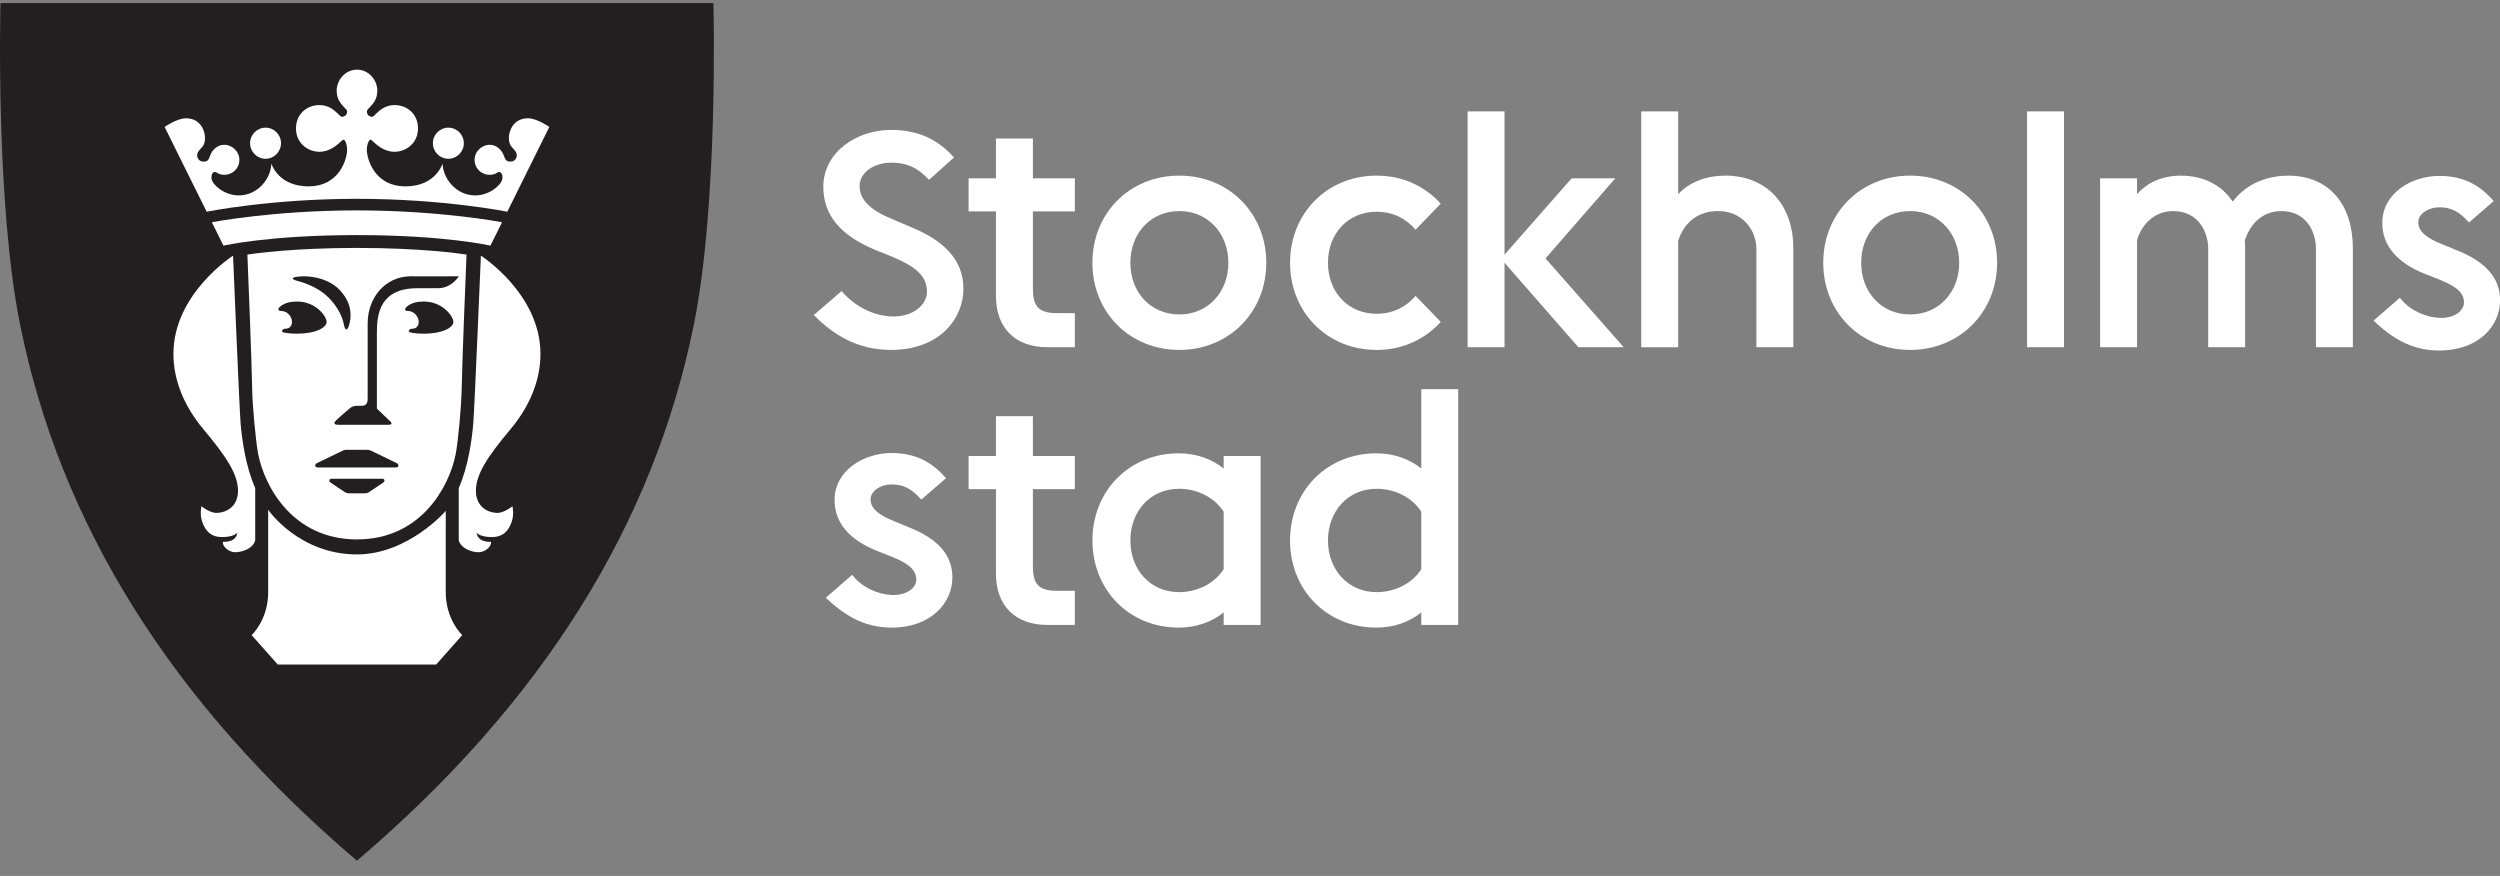 <svg width="137" height="48" viewBox="0 0 137 48" fill="none" xmlns="http://www.w3.org/2000/svg">
<rect x="0" y="0" width="137" height="48" fill="#808080" stroke="none"/>
<path d="M39.095 0.167H0.027C0.015 0.581 -0.238 11.139 1.1 17.787C3.294 28.668 9.333 38.452 19.56 47.167C29.79 38.452 35.828 28.668 38.023 17.787C39.364 11.139 39.104 0.581 39.095 0.167Z" fill="#231F20"/>
<path d="M24.569 6.996C25.037 6.996 25.418 7.377 25.418 7.847C25.418 8.317 25.037 8.701 24.569 8.701C24.102 8.701 23.722 8.316 23.722 7.847C23.722 7.377 24.102 6.996 24.569 6.996Z" fill="white"/>
<path d="M14.554 6.996C15.018 6.996 15.399 7.377 15.399 7.847C15.399 8.317 15.018 8.701 14.554 8.701C14.086 8.701 13.704 8.316 13.704 7.847C13.704 7.377 14.086 6.996 14.554 6.996Z" fill="white"/>
<path d="M12.216 29.695C12.941 29.695 12.976 29.317 13.009 29.195C12.87 29.336 12.589 29.431 12.153 29.431C11.714 29.431 11.289 29.251 11.062 28.536C10.947 28.167 11.037 27.742 11.037 27.742C11.037 27.742 11.518 28.128 11.888 28.107C12.547 28.073 13.043 27.652 13.043 26.891C13.043 25.995 12.409 25.031 11.163 23.542C10.052 22.219 9.504 20.793 9.504 19.393C9.504 16.093 12.771 14.011 12.771 14.011C12.771 14.011 13.112 22.262 13.181 23.153C13.252 24.043 13.458 25.564 13.986 26.746V29.621C13.842 30.075 13.273 30.262 12.876 30.262C12.566 30.262 12.177 29.969 12.216 29.695Z" fill="white"/>
<path d="M19.56 12.883C14.723 12.883 12.245 13.461 12.245 13.461L11.611 12.178C11.611 12.178 14.967 11.53 19.56 11.53C24.152 11.53 27.512 12.178 27.512 12.178L26.876 13.461C26.876 13.461 24.398 12.883 19.56 12.883Z" fill="white"/>
<path d="M23.901 36.418H15.223L13.79 34.804C13.79 34.804 14.696 33.974 14.696 32.455V27.93C14.681 27.926 16.367 30.382 19.561 30.382C22.366 30.382 24.454 27.983 24.427 27.992V32.455C24.427 33.974 25.331 34.804 25.331 34.804L23.901 36.418Z" fill="white"/>
<path d="M27.234 28.107C27.603 28.128 28.085 27.742 28.085 27.742C28.085 27.742 28.174 28.167 28.059 28.536C27.837 29.251 27.406 29.431 26.973 29.431C26.534 29.431 26.253 29.336 26.114 29.195C26.146 29.317 26.183 29.695 26.906 29.695C26.945 29.968 26.559 30.262 26.247 30.262C25.85 30.262 25.282 30.073 25.139 29.62V26.745C25.665 25.563 25.869 24.043 25.939 23.152C26.008 22.261 26.353 14.01 26.353 14.01C26.353 14.01 29.616 16.092 29.616 19.392C29.616 20.791 29.072 22.218 27.959 23.541C26.71 25.03 26.08 25.994 26.08 26.89C26.079 27.652 26.572 28.073 27.234 28.107Z" fill="white"/>
<path d="M27.8 11.602C27.8 11.602 24.31 10.895 19.56 10.895C14.813 10.895 11.326 11.602 11.326 11.602L9.02 6.956C9.02 6.956 9.701 6.482 10.186 6.482C11.043 6.482 11.234 7.256 11.234 7.526C11.234 7.741 11.209 7.905 11.082 8.052L11.046 8.089C10.853 8.311 10.805 8.367 10.805 8.513C10.805 8.648 10.899 8.856 11.149 8.856C11.371 8.856 11.424 8.785 11.524 8.505C11.628 8.22 11.907 7.933 12.301 7.933C12.687 7.933 13.118 8.272 13.118 8.755C13.118 9.271 12.7 9.58 12.301 9.58C12.071 9.58 11.963 9.514 11.889 9.467C11.838 9.437 11.811 9.421 11.768 9.421C11.719 9.421 11.679 9.455 11.659 9.482C11.595 9.558 11.571 9.684 11.595 9.806C11.661 10.16 12.327 10.709 13.076 10.709C14.189 10.709 14.866 9.7 14.866 8.972C15.292 9.996 16.239 10.213 16.894 10.213C18.657 10.213 19.022 8.638 19.022 8.216C19.022 7.932 18.933 7.701 18.85 7.661C18.838 7.658 18.807 7.643 18.75 7.695L18.679 7.758C18.465 7.953 18.064 8.318 17.503 8.318C16.873 8.318 16.22 7.842 16.22 7.045C16.22 6.2 16.864 5.758 17.5 5.758C18.028 5.758 18.327 6.05 18.528 6.243C18.606 6.32 18.687 6.401 18.73 6.401C18.818 6.401 18.902 6.365 18.956 6.303C18.999 6.256 19.022 6.193 19.022 6.125C19.022 6.115 19.022 6.101 19.019 6.087C19.013 6.03 18.942 5.961 18.862 5.879C18.688 5.696 18.449 5.447 18.449 4.964C18.449 4.411 18.896 3.82 19.562 3.817C20.232 3.82 20.677 4.411 20.677 4.964C20.677 5.447 20.437 5.696 20.262 5.879C20.183 5.96 20.116 6.029 20.109 6.087C20.109 6.101 20.106 6.115 20.106 6.125C20.106 6.193 20.13 6.256 20.172 6.303C20.224 6.365 20.308 6.401 20.397 6.401C20.442 6.401 20.523 6.321 20.599 6.243C20.799 6.05 21.099 5.758 21.628 5.758C22.263 5.758 22.907 6.2 22.907 7.045C22.907 7.842 22.251 8.318 21.621 8.318C21.063 8.318 20.66 7.954 20.446 7.758L20.379 7.695C20.317 7.643 20.287 7.658 20.277 7.661C20.196 7.701 20.103 7.933 20.103 8.216C20.103 8.637 20.466 10.213 22.229 10.213C22.882 10.213 23.83 9.996 24.258 8.972C24.258 9.7 24.934 10.709 26.05 10.709C26.798 10.709 27.463 10.16 27.528 9.806C27.555 9.684 27.527 9.558 27.465 9.482C27.443 9.455 27.405 9.421 27.354 9.421C27.31 9.421 27.284 9.436 27.236 9.467C27.16 9.514 27.055 9.58 26.824 9.58C26.424 9.58 26.008 9.271 26.008 8.755C26.008 8.272 26.44 7.933 26.824 7.933C27.217 7.933 27.496 8.22 27.6 8.505C27.704 8.785 27.755 8.856 27.977 8.856C28.227 8.856 28.319 8.647 28.319 8.513C28.319 8.367 28.273 8.311 28.077 8.089L28.042 8.052C27.915 7.905 27.887 7.742 27.887 7.526C27.887 7.256 28.082 6.482 28.937 6.482C29.424 6.482 30.103 6.956 30.103 6.956L27.8 11.602Z" fill="white"/>
<path d="M25.566 13.95C25.537 14.602 25.322 19.93 25.297 21.427C25.29 22.041 25.124 24.126 24.967 24.908C24.622 26.636 23.094 29.56 19.559 29.56C16.027 29.56 14.498 26.636 14.154 24.908C13.998 24.124 13.829 22.04 13.822 21.427C13.802 19.93 13.582 14.602 13.557 13.95C13.943 13.89 16.108 13.586 19.559 13.586C23.015 13.586 25.178 13.89 25.566 13.95Z" fill="white"/>
<path d="M23.224 16.524C22.916 16.524 22.588 16.574 22.322 16.782C22.18 16.89 22.134 17.04 22.344 17.04C22.714 17.04 22.945 17.378 22.945 17.632C22.945 17.886 22.786 18.013 22.601 18.013C22.414 18.013 22.311 18.183 22.505 18.222C22.709 18.262 22.914 18.285 23.22 18.285C24.279 18.285 24.846 17.938 24.846 17.642C24.847 17.345 24.265 16.524 23.224 16.524Z" fill="#231F20"/>
<path d="M16.276 15.387C16.763 15.514 17.483 15.78 18.016 16.318C18.564 16.872 18.773 17.421 18.85 17.805C18.915 18.126 19.031 18.14 19.127 17.826C19.267 17.375 19.308 16.675 18.671 15.951C18.081 15.287 17.18 15.141 16.651 15.141C16.522 15.141 16.394 15.151 16.28 15.167C15.972 15.206 15.958 15.305 16.276 15.387Z" fill="#231F20"/>
<path d="M21.721 25.369C21.413 25.221 20.563 24.804 20.358 24.711C20.245 24.657 20.2 24.649 20.08 24.649H19.029C18.909 24.649 18.863 24.657 18.75 24.711C18.545 24.805 17.691 25.221 17.39 25.369C17.218 25.45 17.244 25.616 17.406 25.616H21.701C21.865 25.616 21.889 25.45 21.721 25.369Z" fill="#231F20"/>
<path d="M17.899 17.642C17.899 17.345 17.321 16.523 16.277 16.523C15.97 16.523 15.642 16.573 15.376 16.781C15.235 16.888 15.19 17.039 15.399 17.039C15.766 17.039 16.001 17.377 16.001 17.631C16.001 17.885 15.84 18.012 15.654 18.012C15.47 18.012 15.365 18.183 15.559 18.222C15.767 18.262 15.968 18.285 16.277 18.285C17.333 18.286 17.899 17.938 17.899 17.642Z" fill="#231F20"/>
<path d="M20.943 26.234H18.178C18.032 26.234 18.01 26.372 18.11 26.44C18.197 26.503 18.763 26.884 18.892 26.963C18.992 27.026 19.041 27.034 19.162 27.034H19.955C20.079 27.034 20.128 27.026 20.229 26.963C20.354 26.883 20.921 26.503 21.009 26.44C21.106 26.373 21.088 26.234 20.943 26.234Z" fill="#231F20"/>
<path d="M23.862 15.143C23.453 15.143 23.193 15.141 22.512 15.141C21.116 15.141 20.148 16.307 20.148 17.722V21.86C20.148 22.095 20.058 22.239 19.812 22.239H19.563C19.428 22.239 19.287 22.272 19.158 22.383C18.947 22.56 18.437 23.004 18.366 23.092C18.293 23.176 18.314 23.279 18.525 23.279H21.288C21.447 23.279 21.514 23.21 21.386 23.092C21.212 22.93 20.653 22.39 20.653 22.39V18.218C20.653 17.13 20.863 15.792 22.899 15.792C23.441 15.792 23.921 15.793 24.008 15.793C24.751 15.793 25.145 15.14 25.145 15.14C25.145 15.14 24.268 15.143 23.862 15.143Z" fill="#231F20"/>
<path d="M46.121 15.949C46.722 16.677 47.741 17.288 48.807 17.339C50.018 17.398 50.798 16.715 50.798 15.987C50.798 15.107 50.143 14.593 48.913 14.078L47.928 13.68C46.049 12.899 45.117 11.77 45.117 10.242C45.117 8.349 46.927 7.12 48.825 7.12C50.266 7.12 51.363 7.601 52.278 8.63L50.911 9.856C50.29 9.181 49.693 8.914 48.828 8.914C47.986 8.914 47.107 9.389 47.107 10.203C47.107 10.967 47.717 11.538 48.966 12.036L49.932 12.451C51.636 13.148 52.795 14.178 52.795 15.822C52.795 17.469 51.484 19.176 48.825 19.176C46.99 19.176 45.649 18.338 44.597 17.263L46.121 15.949Z" fill="white"/>
<path d="M58.902 19.027H57.393C55.627 19.027 54.578 17.972 54.578 16.213V11.586H53.079V9.772H54.578V7.592H56.602V9.772H58.902V11.586H56.602V15.788C56.602 16.732 56.86 17.158 57.908 17.158H58.902V19.027Z" fill="white"/>
<path d="M59.864 14.4C59.864 11.697 61.887 9.624 64.628 9.624C67.351 9.624 69.392 11.697 69.392 14.4C69.392 17.102 67.351 19.175 64.628 19.175C61.888 19.176 59.864 17.103 59.864 14.4ZM67.315 14.4C67.315 12.789 66.193 11.567 64.629 11.567C63.047 11.567 61.944 12.789 61.944 14.4C61.944 16.011 63.047 17.232 64.629 17.232C66.193 17.233 67.315 16.011 67.315 14.4Z" fill="white"/>
<path d="M70.695 14.4C70.695 11.697 72.718 9.624 75.44 9.624C76.912 9.624 78.108 10.235 78.954 11.16L77.574 12.585C77.096 12.03 76.397 11.604 75.44 11.604C73.877 11.604 72.773 12.789 72.773 14.4C72.773 16.011 73.877 17.195 75.44 17.195C76.397 17.195 77.096 16.77 77.574 16.214L78.954 17.64C78.108 18.565 76.913 19.176 75.44 19.176C72.718 19.176 70.695 17.103 70.695 14.4Z" fill="white"/>
<path d="M82.448 19.027H80.425V6.105H82.448V13.955L86.127 9.772H88.519L84.693 14.16L88.978 19.027H86.495L82.448 14.4V19.027Z" fill="white"/>
<path d="M91.964 13.197V19.029H89.94V6.105H91.964V10.642C92.608 9.939 93.583 9.624 94.54 9.624C96.82 9.624 98.274 11.216 98.274 13.604V19.027H96.25V13.64C96.25 12.64 95.515 11.566 94.153 11.566C93.104 11.567 92.313 12.123 91.964 13.197Z" fill="white"/>
<path d="M99.914 14.4C99.914 11.697 101.936 9.624 104.678 9.624C107.401 9.624 109.442 11.697 109.442 14.4C109.442 17.102 107.401 19.175 104.678 19.175C101.937 19.176 99.914 17.103 99.914 14.4ZM107.364 14.4C107.364 12.789 106.242 11.567 104.678 11.567C103.095 11.567 101.993 12.789 101.993 14.4C101.993 16.011 103.096 17.232 104.678 17.232C106.242 17.233 107.364 16.011 107.364 14.4Z" fill="white"/>
<path d="M113.106 6.105H111.083V19.027H113.106V6.105Z" fill="white"/>
<path d="M117.11 13.142V19.027H115.086V9.772H117.11V10.642C117.735 9.92 118.636 9.625 119.483 9.625C120.77 9.625 121.745 10.143 122.352 11.049C123.217 9.902 124.504 9.625 125.387 9.625C127.649 9.625 128.937 11.217 128.937 13.604V19.027H126.914V13.641C126.914 12.641 126.343 11.568 125.019 11.568C124.1 11.568 123.364 12.123 123.014 13.179C123.032 13.327 123.032 13.456 123.032 13.605V19.028H121.009V13.642C121.009 12.642 120.421 11.569 119.096 11.569C118.194 11.568 117.44 12.123 117.11 13.142Z" fill="white"/>
<path d="M130.069 17.571L130.232 17.72C131.327 18.723 132.382 19.209 133.674 19.209C135.861 19.209 137.006 17.826 137.006 16.459C137.006 15.244 136.227 14.345 134.626 13.713L133.858 13.394C132.66 12.932 132.521 12.482 132.521 12.182C132.521 11.691 133.108 11.36 133.675 11.36C134.301 11.36 134.719 11.581 135.168 12.052L135.302 12.193L136.655 11.019L136.52 10.872C135.777 10.062 134.883 9.64 133.673 9.64C132.137 9.64 130.549 10.603 130.549 12.213C130.549 13.447 131.337 14.389 132.892 15.012L133.664 15.314C134.657 15.716 135.026 16.061 135.026 16.587C135.026 16.998 134.557 17.422 133.773 17.422C133.739 17.422 133.704 17.421 133.669 17.419C132.957 17.385 132.13 17.037 131.645 16.471L131.513 16.317L130.069 17.571Z" fill="white"/>
<path d="M45.255 32.755L45.417 32.904C46.512 33.907 47.568 34.393 48.86 34.393C51.047 34.393 52.191 33.01 52.191 31.644C52.191 30.429 51.413 29.53 49.812 28.898L49.044 28.579C47.847 28.117 47.708 27.667 47.708 27.367C47.708 26.876 48.294 26.546 48.862 26.546C49.487 26.546 49.906 26.767 50.354 27.237L50.489 27.378L51.842 26.205L51.706 26.058C50.962 25.248 50.068 24.826 48.859 24.826C47.323 24.826 45.734 25.789 45.734 27.399C45.734 28.633 46.523 29.575 48.077 30.198L48.85 30.5C49.842 30.901 50.211 31.246 50.211 31.772C50.211 32.183 49.742 32.607 48.959 32.607C48.924 32.607 48.89 32.606 48.855 32.604C48.142 32.57 47.316 32.222 46.831 31.655L46.7 31.5L45.255 32.755Z" fill="white"/>
<path d="M58.902 34.245H57.393C55.627 34.245 54.578 33.189 54.578 31.431V26.803H53.079V24.989H54.578V22.808H56.602V24.989H58.902V26.803H56.602V31.005C56.602 31.949 56.86 32.375 57.908 32.375H58.902V34.245Z" fill="white"/>
<path d="M67.057 33.56C66.414 34.078 65.567 34.393 64.592 34.393C61.87 34.393 59.865 32.32 59.865 29.617C59.865 26.915 61.87 24.842 64.592 24.842C65.567 24.842 66.414 25.157 67.057 25.675V24.99H69.081V34.245H67.057V33.56ZM67.057 31.19V28.044C66.578 27.285 65.64 26.785 64.611 26.785C63.047 26.785 61.944 28.006 61.944 29.617C61.944 31.227 63.047 32.449 64.611 32.449C65.64 32.449 66.578 31.95 67.057 31.19Z" fill="white"/>
<path d="M77.887 33.56C77.243 34.078 76.397 34.393 75.422 34.393C72.7 34.393 70.694 32.32 70.694 29.617C70.694 26.915 72.7 24.842 75.422 24.842C76.397 24.842 77.243 25.157 77.887 25.675V21.323H79.909V34.245H77.887V33.56ZM77.887 31.19V28.044C77.408 27.285 76.47 26.785 75.44 26.785C73.877 26.785 72.773 28.006 72.773 29.617C72.773 31.227 73.877 32.449 75.44 32.449C76.471 32.449 77.409 31.95 77.887 31.19Z" fill="white"/>
</svg>
